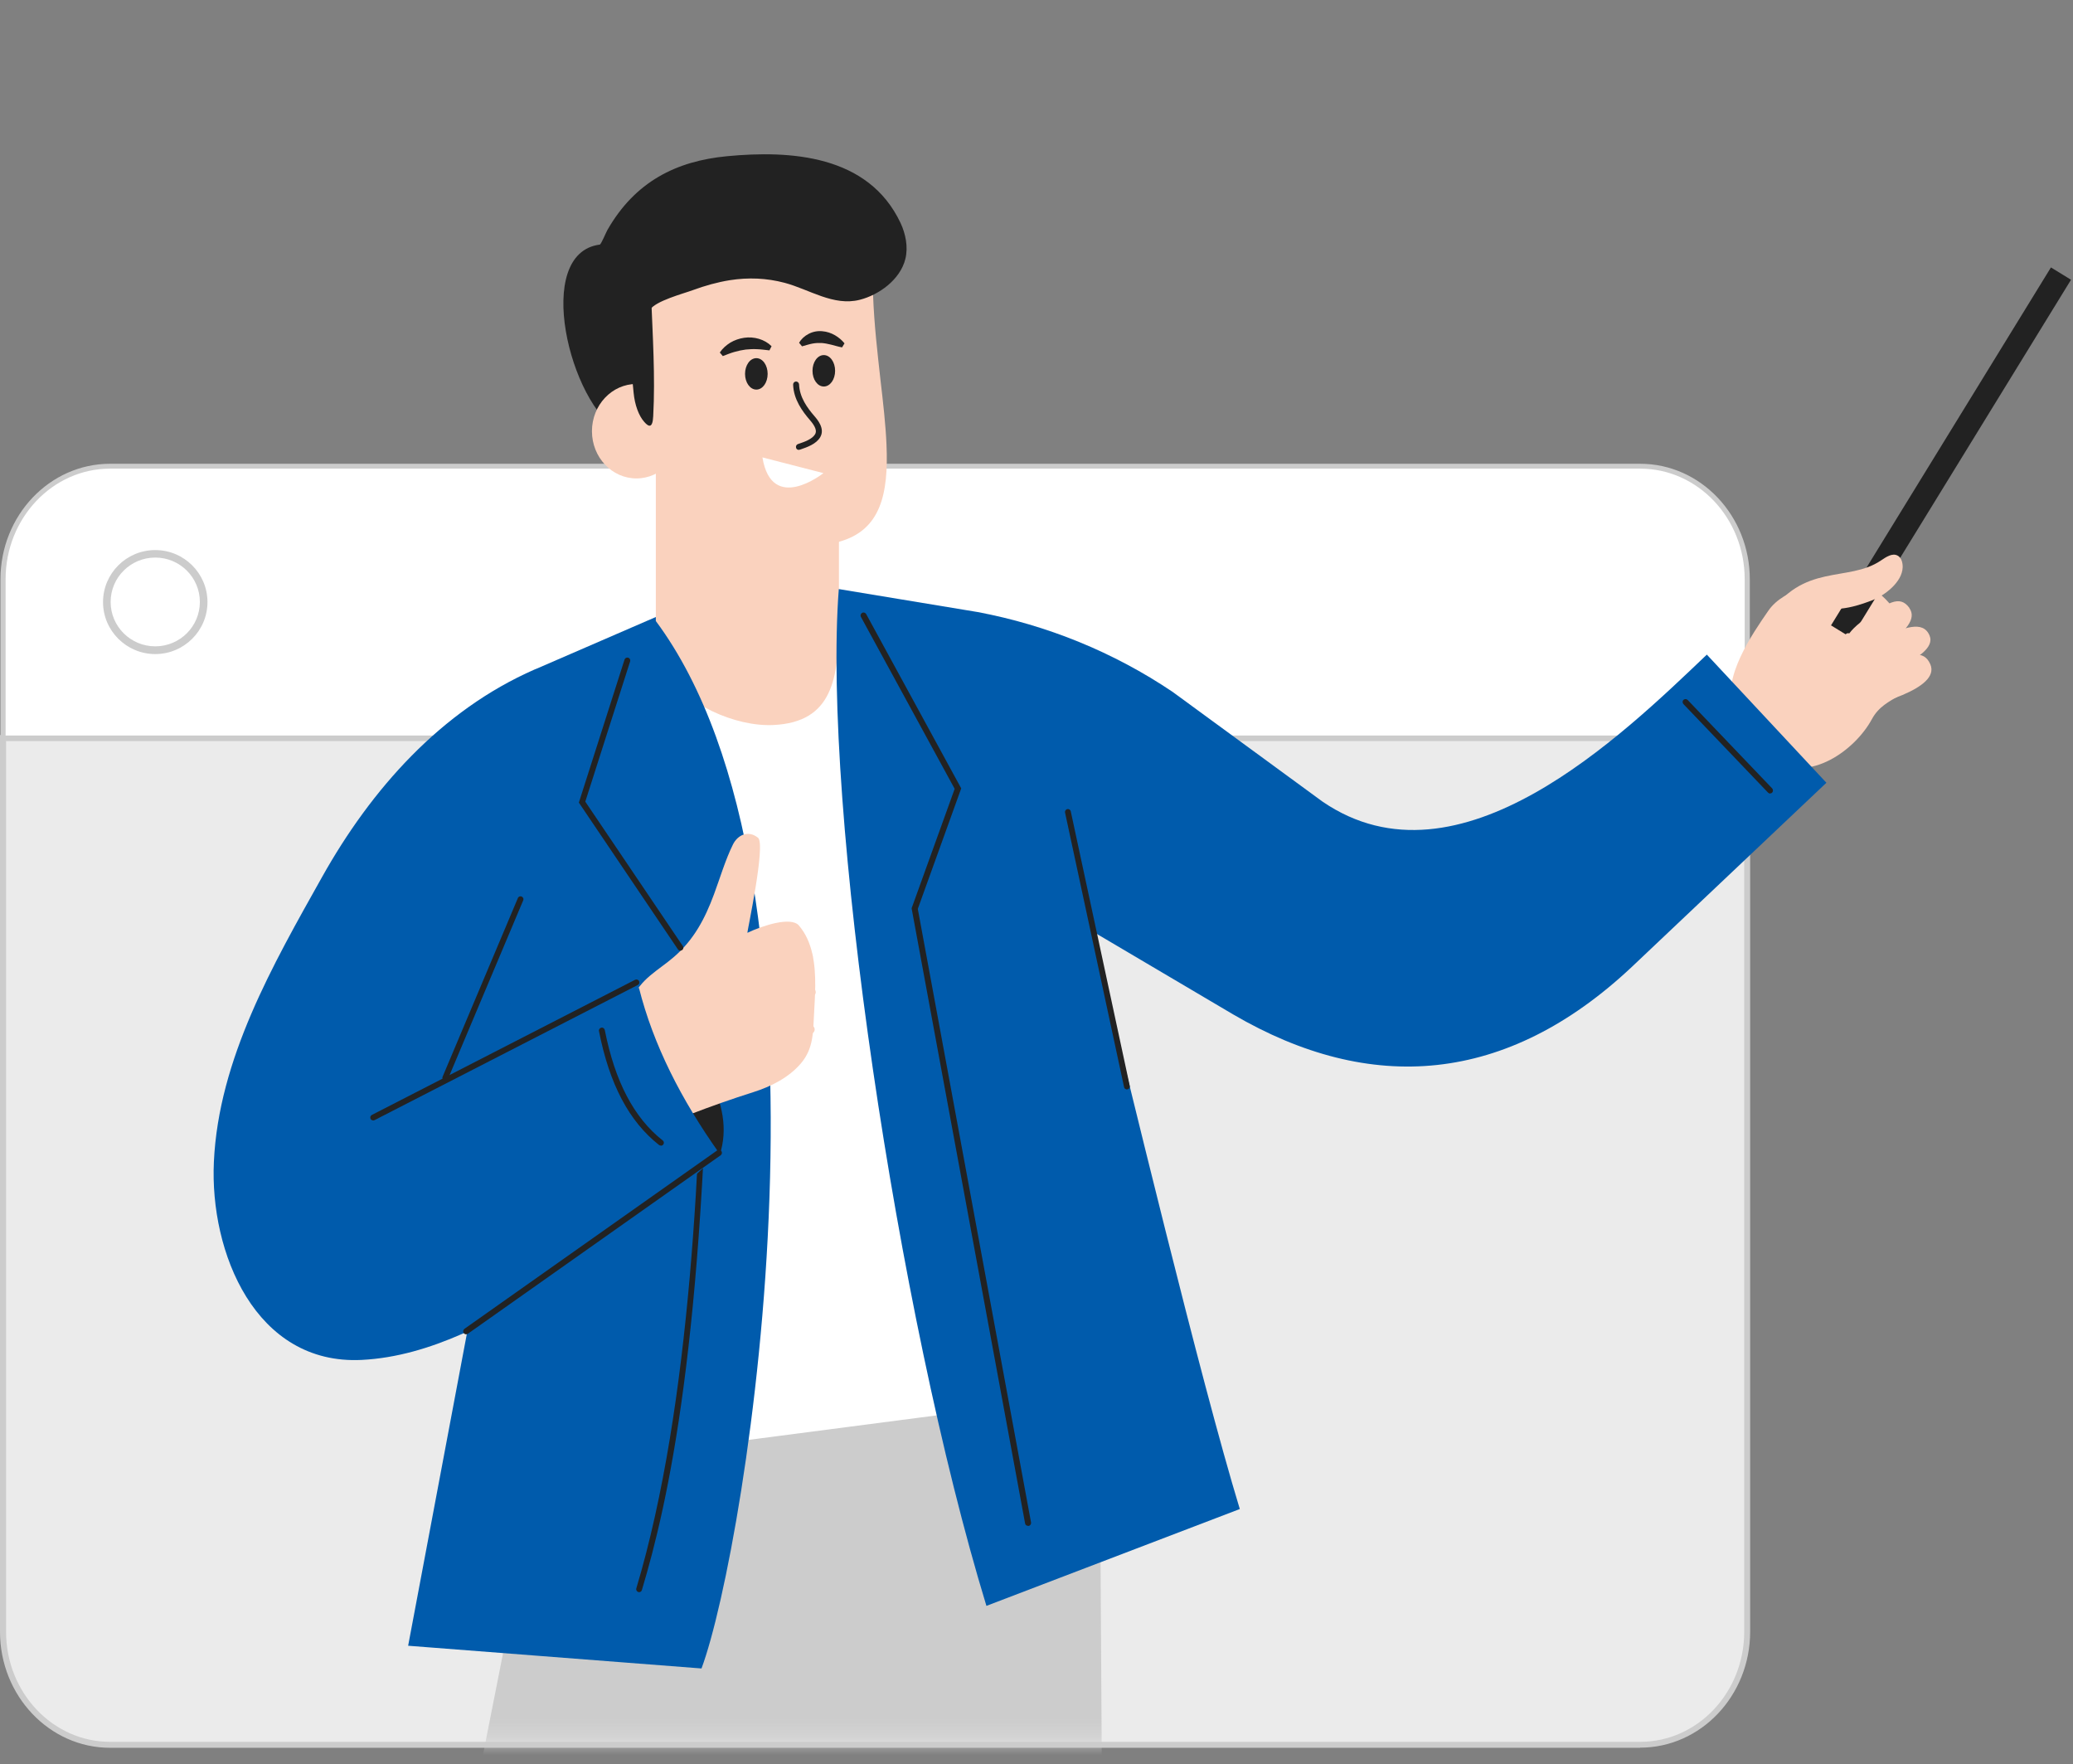 <svg width="114" height="97" viewBox="0 0 114 97" fill="none" xmlns="http://www.w3.org/2000/svg">
<rect x="0" y="0" width="114" height="97" fill="#808080" stroke="none"/>
<path d="M0.163 89.711C0.163 93.146 2.8 95.926 6.051 95.926H90.201C93.452 95.926 96.089 93.146 96.089 89.711V40.574H0.163V89.711Z" fill="#EBEBEB"/>
<path d="M90.195 96.1H6.051C2.715 96.1 0 93.234 0 89.721V40.414H96.246V89.715C96.246 93.234 93.531 96.093 90.195 96.093V96.1ZM0.334 40.748V89.721C0.334 93.058 2.898 95.772 6.051 95.772H90.201C93.355 95.772 95.919 93.058 95.919 89.721V40.748H0.334Z" fill="#CCCCCC"/>
<path d="M90.195 25.63H6.051C2.8 25.63 0.163 28.41 0.163 31.845V40.578H96.082V31.845C96.082 28.41 93.446 25.63 90.195 25.63Z" fill="white"/>
<path d="M96.22 40.723H0.026V31.852C0.026 28.346 2.728 25.5 6.052 25.5H90.201C93.525 25.5 96.227 28.352 96.227 31.852V40.723H96.22ZM0.308 40.442H95.945V31.846C95.945 28.496 93.368 25.768 90.201 25.768H6.052C2.885 25.768 0.308 28.496 0.308 31.846V40.442Z" fill="#CCCCCC"/>
<path d="M8.538 35.963C6.954 35.963 5.666 34.681 5.666 33.104C5.666 31.527 6.954 30.245 8.538 30.245C10.121 30.245 11.409 31.527 11.409 33.104C11.409 34.681 10.121 35.963 8.538 35.963ZM8.538 30.657C7.183 30.657 6.084 31.75 6.084 33.097C6.084 34.445 7.183 35.538 8.538 35.538C9.892 35.538 10.991 34.445 10.991 33.097C10.991 31.75 9.892 30.657 8.538 30.657Z" fill="#CCCCCC"/>
<mask id="mask0_2316_53913" style="mask-type:luminance" maskUnits="userSpaceOnUse" x="6" y="2" width="114" height="94">
<path d="M120 2.375H6.961V95.762H120V2.375Z" fill="white"/>
</mask>
<g mask="url(#mask0_2316_53913)">
<path d="M29.943 79.366L11.979 170.3H28.87L49.844 72.582L29.943 79.366Z" fill="#CCCCCC"/>
<path d="M43.262 78.116L46.18 169.776H61.03L60.448 73.419L43.262 78.116Z" fill="#CCCCCC"/>
<path d="M58.099 76.965L32.422 80.308L33.05 35.835L53.925 35.207L58.099 76.965Z" fill="white"/>
<path d="M46.128 22.678V34.14C46.128 37.319 45.781 39.707 42.536 39.864C40.449 39.969 37.558 38.7 36.701 36.934C36.288 36.103 36.066 35.148 36.066 34.133V22.672H46.134L46.128 22.678Z" fill="#FAD2BE"/>
<g style="mix-blend-mode:multiply">
<path d="M46.121 27.326V32.71C43.288 32.004 39.834 29.793 38.12 27.326H46.121Z" fill="#FAD2BE"/>
</g>
<path d="M46.128 29.795C45.925 29.86 45.709 29.906 45.474 29.939C43.773 30.194 41.464 29.919 39.351 28.774C38.173 28.146 37.054 27.243 36.139 26.014C36.112 25.987 36.093 25.955 36.066 25.922C35.824 25.595 35.602 25.248 35.393 24.869L34.98 23.397L34.359 21.212L32.645 15.16L41.058 11.013C41.058 11.013 47.456 12.341 48.091 12.759C47.98 13.917 47.966 15.069 48.012 16.207C48.071 17.829 48.254 19.4 48.418 20.872C48.568 22.154 48.706 23.364 48.751 24.45C48.869 27.178 48.424 29.16 46.141 29.788L46.128 29.795Z" fill="#FAD2BE"/>
<path d="M34.084 23.739C34.084 23.739 36.432 22.954 36.125 22.477C35.66 21.744 34.267 19.552 35.733 17.047C36.027 16.55 37.584 16.144 38.114 15.948C38.775 15.706 39.448 15.516 40.142 15.405C41.149 15.248 42.157 15.287 43.145 15.549C44.505 15.909 45.833 16.851 47.279 16.484C48.319 16.223 49.51 15.385 49.791 14.227C49.948 13.573 49.804 12.86 49.523 12.258C47.75 8.503 43.452 8.261 39.991 8.588C37.172 8.856 34.921 9.995 33.404 12.644C33.345 12.742 33.057 13.436 32.985 13.449C29.295 13.92 31.323 22.215 34.09 23.746L34.084 23.739Z" fill="#222222"/>
<path d="M35 26.306C36.351 26.306 37.446 25.143 37.446 23.709C37.446 22.274 36.351 21.111 35 21.111C33.648 21.111 32.553 22.274 32.553 23.709C32.553 25.143 33.648 26.306 35 26.306Z" fill="#FAD2BE"/>
<path d="M35.805 16.234C35.89 18.413 36.04 20.709 35.922 22.888C35.89 23.555 35.68 23.483 35.432 23.202C35.124 22.855 34.908 22.266 34.843 21.586L34.509 18.112L35.811 16.241L35.805 16.234Z" fill="#222222"/>
<path d="M42.215 20.557C42.215 21.035 41.941 21.421 41.594 21.421C41.247 21.421 40.972 21.035 40.972 20.557C40.972 20.079 41.247 19.693 41.594 19.693C41.941 19.693 42.215 20.079 42.215 20.557Z" fill="#222222"/>
<path d="M45.925 20.388C45.925 20.866 45.65 21.252 45.303 21.252C44.956 21.252 44.682 20.866 44.682 20.388C44.682 19.91 44.956 19.524 45.303 19.524C45.65 19.524 45.925 19.91 45.925 20.388Z" fill="#222222"/>
<path d="M43.93 24.737C43.864 24.737 43.799 24.698 43.779 24.626C43.753 24.541 43.792 24.449 43.877 24.417L43.917 24.404C44.25 24.292 44.662 24.148 44.826 23.874C44.931 23.691 44.839 23.442 44.538 23.095C44.126 22.618 43.642 21.963 43.616 21.146C43.616 21.054 43.681 20.982 43.773 20.976C43.858 20.976 43.936 21.041 43.943 21.133C43.969 21.852 44.407 22.441 44.787 22.879C44.95 23.069 45.382 23.566 45.107 24.037C44.885 24.417 44.388 24.587 44.028 24.711L43.989 24.724C43.989 24.724 43.956 24.731 43.936 24.731L43.93 24.737Z" fill="#222222"/>
<path d="M41.928 25.15L45.283 26.014C45.283 26.014 42.444 28.277 41.928 25.15Z" fill="white"/>
<path d="M39.585 19.383C39.729 19.161 39.932 18.984 40.161 18.84C40.39 18.703 40.658 18.611 40.926 18.572C41.469 18.493 42.052 18.657 42.431 19.036L42.313 19.265C42.071 19.239 41.849 19.206 41.633 19.2C41.417 19.187 41.214 19.2 41.005 19.22C40.802 19.246 40.593 19.292 40.39 19.35C40.181 19.409 39.971 19.494 39.749 19.579L39.585 19.383Z" fill="#222222"/>
<path d="M46.311 19.101C46.089 19.062 45.899 18.997 45.709 18.951C45.52 18.905 45.349 18.872 45.179 18.859C45.009 18.853 44.852 18.859 44.676 18.892C44.499 18.925 44.322 18.984 44.106 19.043L43.943 18.846C44.061 18.643 44.244 18.473 44.473 18.356C44.695 18.238 44.963 18.186 45.219 18.212C45.474 18.231 45.716 18.316 45.919 18.434C46.121 18.552 46.298 18.702 46.442 18.879L46.311 19.095V19.101Z" fill="#222222"/>
<path d="M36.059 34.136C46.873 48.672 41.084 85.006 38.578 91.738L22.445 90.489L27.456 63.869L19.312 54.789L36.053 34.142L36.059 34.136Z" fill="#005BAC"/>
<path d="M39.586 63.474C40.469 60.753 38.507 57.632 35.137 54.315L33.044 58.823L39.586 63.474Z" fill="#222222"/>
<path d="M35.15 87.543C35.15 87.543 35.117 87.543 35.104 87.537C35.019 87.51 34.967 87.419 34.993 87.334C38.029 77.2 38.558 63.115 38.689 53.407C38.689 53.315 38.761 53.25 38.853 53.25C38.944 53.25 39.016 53.322 39.01 53.414C38.728 73.727 36.759 82.558 35.3 87.425C35.281 87.497 35.215 87.543 35.143 87.543H35.15Z" fill="#222222"/>
<path d="M44.832 54.214C44.839 53.016 44.695 51.773 43.93 50.884C43.498 50.386 41.954 50.884 41.103 51.289C41.064 51.309 42.13 46.422 41.686 46.062C41.136 45.624 40.567 45.918 40.312 46.422C39.887 47.279 39.599 48.273 39.265 49.17C38.768 50.511 38.16 51.669 37.06 52.617C36.19 53.37 35.189 53.828 34.758 54.979C34.437 55.836 34.542 56.719 34.64 57.609C34.751 58.59 34.947 59.565 35.333 60.481C35.517 60.906 35.778 61.37 36.23 61.56C36.766 61.783 37.42 61.482 37.931 61.279C39.082 60.834 40.253 60.422 41.431 60.049C42.399 59.742 43.38 59.251 44.047 58.466C44.741 57.648 44.715 56.739 44.767 55.731C44.793 55.254 44.826 54.737 44.832 54.214ZM35.994 58.675C35.994 58.675 36.001 58.675 36.007 58.675C35.942 58.754 35.935 58.754 35.994 58.675Z" fill="#FAD2BE"/>
<g style="mix-blend-mode:multiply">
<path d="M42.019 53.437C41.908 53.437 41.81 53.365 41.784 53.254C41.751 53.123 41.83 52.992 41.961 52.959L44.394 52.364C44.525 52.331 44.656 52.41 44.689 52.541C44.721 52.671 44.643 52.802 44.512 52.835L42.078 53.43C42.078 53.43 42.039 53.437 42.019 53.437Z" fill="#FAD2BE"/>
</g>
<g style="mix-blend-mode:multiply">
<path d="M42.183 55.39C42.072 55.39 41.973 55.318 41.947 55.207C41.914 55.076 41.993 54.945 42.124 54.912L44.557 54.317C44.688 54.284 44.819 54.363 44.852 54.494C44.885 54.624 44.806 54.755 44.675 54.788L42.242 55.383C42.242 55.383 42.202 55.39 42.183 55.39Z" fill="#FAD2BE"/>
</g>
<g style="mix-blend-mode:multiply">
<path d="M42.124 57.44C42.013 57.44 41.915 57.368 41.888 57.257C41.856 57.126 41.934 56.995 42.065 56.962L44.499 56.367C44.63 56.334 44.76 56.413 44.793 56.543C44.826 56.674 44.747 56.805 44.616 56.838L42.183 57.433C42.183 57.433 42.144 57.44 42.124 57.44Z" fill="#FAD2BE"/>
</g>
<path d="M39.533 63.397C36.773 66.092 33.685 68.519 30.427 70.573C27.3 72.555 23.682 74.583 19.894 74.773C14.039 75.067 11.527 68.853 11.762 63.881C12.024 58.228 15.007 53.047 17.709 48.226C20.411 43.398 24.251 39.067 29.4 36.81C29.439 36.797 29.478 36.777 29.517 36.764L36.066 33.925V34.134C36.066 35.148 36.295 36.103 36.701 36.934L26.371 58.797L35.137 54.31C35.929 57.463 37.473 60.472 39.54 63.39L39.533 63.397Z" fill="#005BAC"/>
<path d="M20.522 61.604C20.463 61.604 20.404 61.571 20.378 61.519C20.339 61.44 20.372 61.342 20.45 61.303L34.928 53.871C35.006 53.832 35.104 53.865 35.144 53.943C35.183 54.022 35.15 54.12 35.072 54.159L20.594 61.591C20.594 61.591 20.548 61.61 20.522 61.61V61.604Z" fill="#222222"/>
<path d="M25.632 73.366C25.579 73.366 25.534 73.34 25.501 73.294C25.448 73.222 25.468 73.118 25.54 73.065L39.442 63.252C39.514 63.2 39.618 63.219 39.671 63.291C39.723 63.363 39.704 63.468 39.632 63.52L25.73 73.334C25.73 73.334 25.671 73.366 25.638 73.366H25.632Z" fill="#222222"/>
<path d="M24.494 59.418C24.494 59.418 24.454 59.418 24.428 59.405C24.343 59.372 24.304 59.274 24.343 59.196L28.478 49.383C28.51 49.297 28.608 49.258 28.687 49.297C28.772 49.33 28.811 49.428 28.772 49.507L24.637 59.32C24.611 59.379 24.552 59.418 24.487 59.418H24.494Z" fill="#222222"/>
<path d="M37.42 52.275C37.368 52.275 37.316 52.248 37.283 52.203L31.833 44.13L34.345 36.266C34.372 36.181 34.463 36.136 34.548 36.162C34.633 36.188 34.679 36.279 34.653 36.364L32.187 44.078L37.551 52.02C37.603 52.091 37.584 52.196 37.505 52.242C37.479 52.261 37.446 52.268 37.414 52.268L37.42 52.275Z" fill="#222222"/>
<path d="M105.477 36.718C105.3 38.452 103.697 38.138 102.939 39.544C102.016 41.252 99.51 43.057 97.528 41.827C96.475 41.173 95.697 40.113 95.291 38.936C94.715 37.242 96.364 34.854 97.247 33.578C98.104 32.335 100.21 31.956 101.637 31.942C102.579 31.936 103.658 32.701 104.214 33.604C104.79 34.54 105.581 35.639 105.47 36.725L105.477 36.718Z" fill="#FAD2BE"/>
<path d="M106.157 36.531C106.439 37.205 105.673 37.768 104.626 38.213C103.573 38.657 102.638 38.808 102.35 38.141C102.042 37.415 102.834 36.904 103.881 36.459C104.934 36.015 105.784 35.655 106.157 36.531Z" fill="#FAD2BE"/>
<path d="M106.111 34.943C106.393 35.604 105.431 36.245 104.136 36.794C102.847 37.337 101.709 37.579 101.434 36.919C101.133 36.212 102.114 35.617 103.41 35.067C104.698 34.524 105.745 34.079 106.111 34.943Z" fill="#FAD2BE"/>
<path d="M113.891 15.382L112.787 14.704L100.693 34.385L101.797 35.063L113.891 15.382Z" fill="#222222"/>
<path d="M97.299 33.966C98.104 34.117 98.882 33.188 99.687 33.358C100.858 33.6 101.669 33.502 102.945 33.011C103.632 32.749 104.607 32.017 104.633 31.192C104.639 30.95 104.574 30.669 104.358 30.551C104.064 30.388 103.717 30.63 103.436 30.819C101.617 32.049 99.144 30.904 97.208 33.92L97.306 33.959L97.299 33.966Z" fill="#FAD2BE"/>
<path d="M104.999 33.431C105.412 34.014 104.836 34.701 103.599 35.584C102.363 36.467 101.663 36.696 101.454 36.016C101.323 35.584 101.29 34.943 102.527 34.059C103.763 33.176 104.463 32.666 105.006 33.431H104.999Z" fill="#FAD2BE"/>
<g style="mix-blend-mode:multiply">
<path d="M99.112 37.553C99.066 37.553 99.013 37.533 98.987 37.494C98.928 37.422 98.941 37.324 99.013 37.265C99.975 36.5 100.315 35.564 100.054 34.406C100.034 34.321 100.086 34.23 100.178 34.21C100.263 34.191 100.354 34.243 100.374 34.334C100.662 35.63 100.289 36.67 99.223 37.52C99.19 37.547 99.157 37.553 99.124 37.553H99.112Z" fill="#FAD2BE"/>
</g>
<g style="mix-blend-mode:multiply">
<path d="M102.042 35.922C101.794 35.922 101.565 35.818 101.434 35.635C101.342 35.51 101.303 35.34 101.329 35.183C101.356 35.039 101.428 34.922 101.539 34.843C101.611 34.791 101.715 34.81 101.761 34.882C101.813 34.954 101.794 35.059 101.722 35.105C101.67 35.137 101.656 35.196 101.65 35.229C101.637 35.301 101.65 35.38 101.696 35.432C101.774 35.543 101.938 35.602 102.108 35.582C102.324 35.556 103.096 35.321 103.227 35.229C103.299 35.177 103.403 35.196 103.456 35.268C103.508 35.34 103.488 35.445 103.416 35.497C103.213 35.641 102.37 35.883 102.147 35.909C102.114 35.909 102.082 35.909 102.049 35.909L102.042 35.922Z" fill="#FAD2BE"/>
</g>
<g style="mix-blend-mode:multiply">
<path d="M102.807 37.069C102.663 37.069 102.467 37.036 102.33 36.886C102.218 36.761 102.179 36.572 102.232 36.395C102.264 36.277 102.65 35.525 102.788 35.414C102.86 35.355 102.958 35.368 103.017 35.433C103.075 35.499 103.062 35.603 102.997 35.656C102.918 35.741 102.578 36.375 102.546 36.48C102.526 36.552 102.539 36.624 102.578 36.67C102.637 36.735 102.755 36.755 102.938 36.735C103.396 36.683 103.841 36.519 104.273 36.362C104.358 36.33 104.449 36.375 104.482 36.46C104.515 36.545 104.469 36.637 104.384 36.67C103.932 36.833 103.475 37.003 102.977 37.062C102.945 37.062 102.879 37.075 102.814 37.075L102.807 37.069Z" fill="#FAD2BE"/>
</g>
<g style="mix-blend-mode:multiply">
<path d="M103.586 38.462C103.442 38.462 103.298 38.449 103.154 38.423C102.964 38.384 102.827 38.286 102.768 38.142C102.578 37.658 103.259 36.905 103.553 36.702C103.625 36.65 103.73 36.67 103.782 36.742C103.834 36.814 103.815 36.918 103.743 36.971C103.475 37.16 102.984 37.782 103.075 38.024C103.089 38.057 103.147 38.089 103.219 38.102C103.546 38.168 103.874 38.148 104.155 38.044C104.24 38.011 104.332 38.057 104.364 38.142C104.397 38.227 104.351 38.318 104.266 38.351C104.057 38.429 103.828 38.462 103.592 38.462H103.586Z" fill="#FAD2BE"/>
</g>
<path d="M60.036 51.184L67.814 55.776C75.377 60.199 82.848 59.636 89.736 53.166L100.439 43.039L93.864 35.993C89.213 40.422 80.237 49.202 72.734 44.079L64.484 38.041C61.246 35.862 57.589 34.371 53.755 33.651L46.127 32.389C45.218 44.328 49.333 72.216 54.246 88.297L68.18 82.972C65.989 75.769 62.175 59.898 60.036 51.184Z" fill="#005BAC"/>
<path d="M61.972 59.902C61.9 59.902 61.828 59.85 61.815 59.771L58.57 44.679C58.551 44.594 58.61 44.502 58.695 44.489C58.78 44.469 58.871 44.528 58.885 44.613L62.129 59.706C62.149 59.791 62.09 59.883 62.005 59.896C61.992 59.896 61.979 59.896 61.972 59.896V59.902Z" fill="#222222"/>
<path d="M56.53 83.894C56.451 83.894 56.386 83.842 56.373 83.764L50.132 49.941L52.5 43.373L47.345 33.92C47.299 33.842 47.332 33.743 47.41 33.698C47.489 33.652 47.587 33.685 47.633 33.763L52.86 43.347L50.472 49.974L56.7 83.711C56.713 83.796 56.661 83.882 56.569 83.901C56.556 83.901 56.549 83.901 56.536 83.901L56.53 83.894Z" fill="#222222"/>
<path d="M97.345 43.631C97.299 43.631 97.26 43.612 97.228 43.579L92.576 38.712C92.517 38.646 92.517 38.541 92.576 38.483C92.642 38.424 92.746 38.424 92.805 38.483L97.457 43.35C97.515 43.415 97.515 43.52 97.457 43.579C97.424 43.612 97.385 43.625 97.345 43.625V43.631Z" fill="#222222"/>
<path d="M36.34 62.988C36.308 62.988 36.269 62.975 36.242 62.955C34.594 61.66 33.514 59.612 32.939 56.694C32.919 56.609 32.978 56.524 33.069 56.505C33.154 56.485 33.239 56.544 33.259 56.636C33.822 59.475 34.862 61.457 36.445 62.707C36.517 62.759 36.53 62.864 36.471 62.935C36.439 62.975 36.393 62.994 36.34 62.994V62.988Z" fill="#222222"/>
<g style="mix-blend-mode:multiply">
<path d="M43.642 101.438C43.642 101.438 43.622 101.438 43.609 101.438C43.524 101.418 43.465 101.333 43.478 101.248L45.264 91.841C45.284 91.756 45.362 91.697 45.454 91.71C45.539 91.73 45.598 91.814 45.585 91.9L43.799 101.307C43.786 101.385 43.714 101.438 43.642 101.438Z" fill="#CCCCCC"/>
</g>
</g>
</svg>
